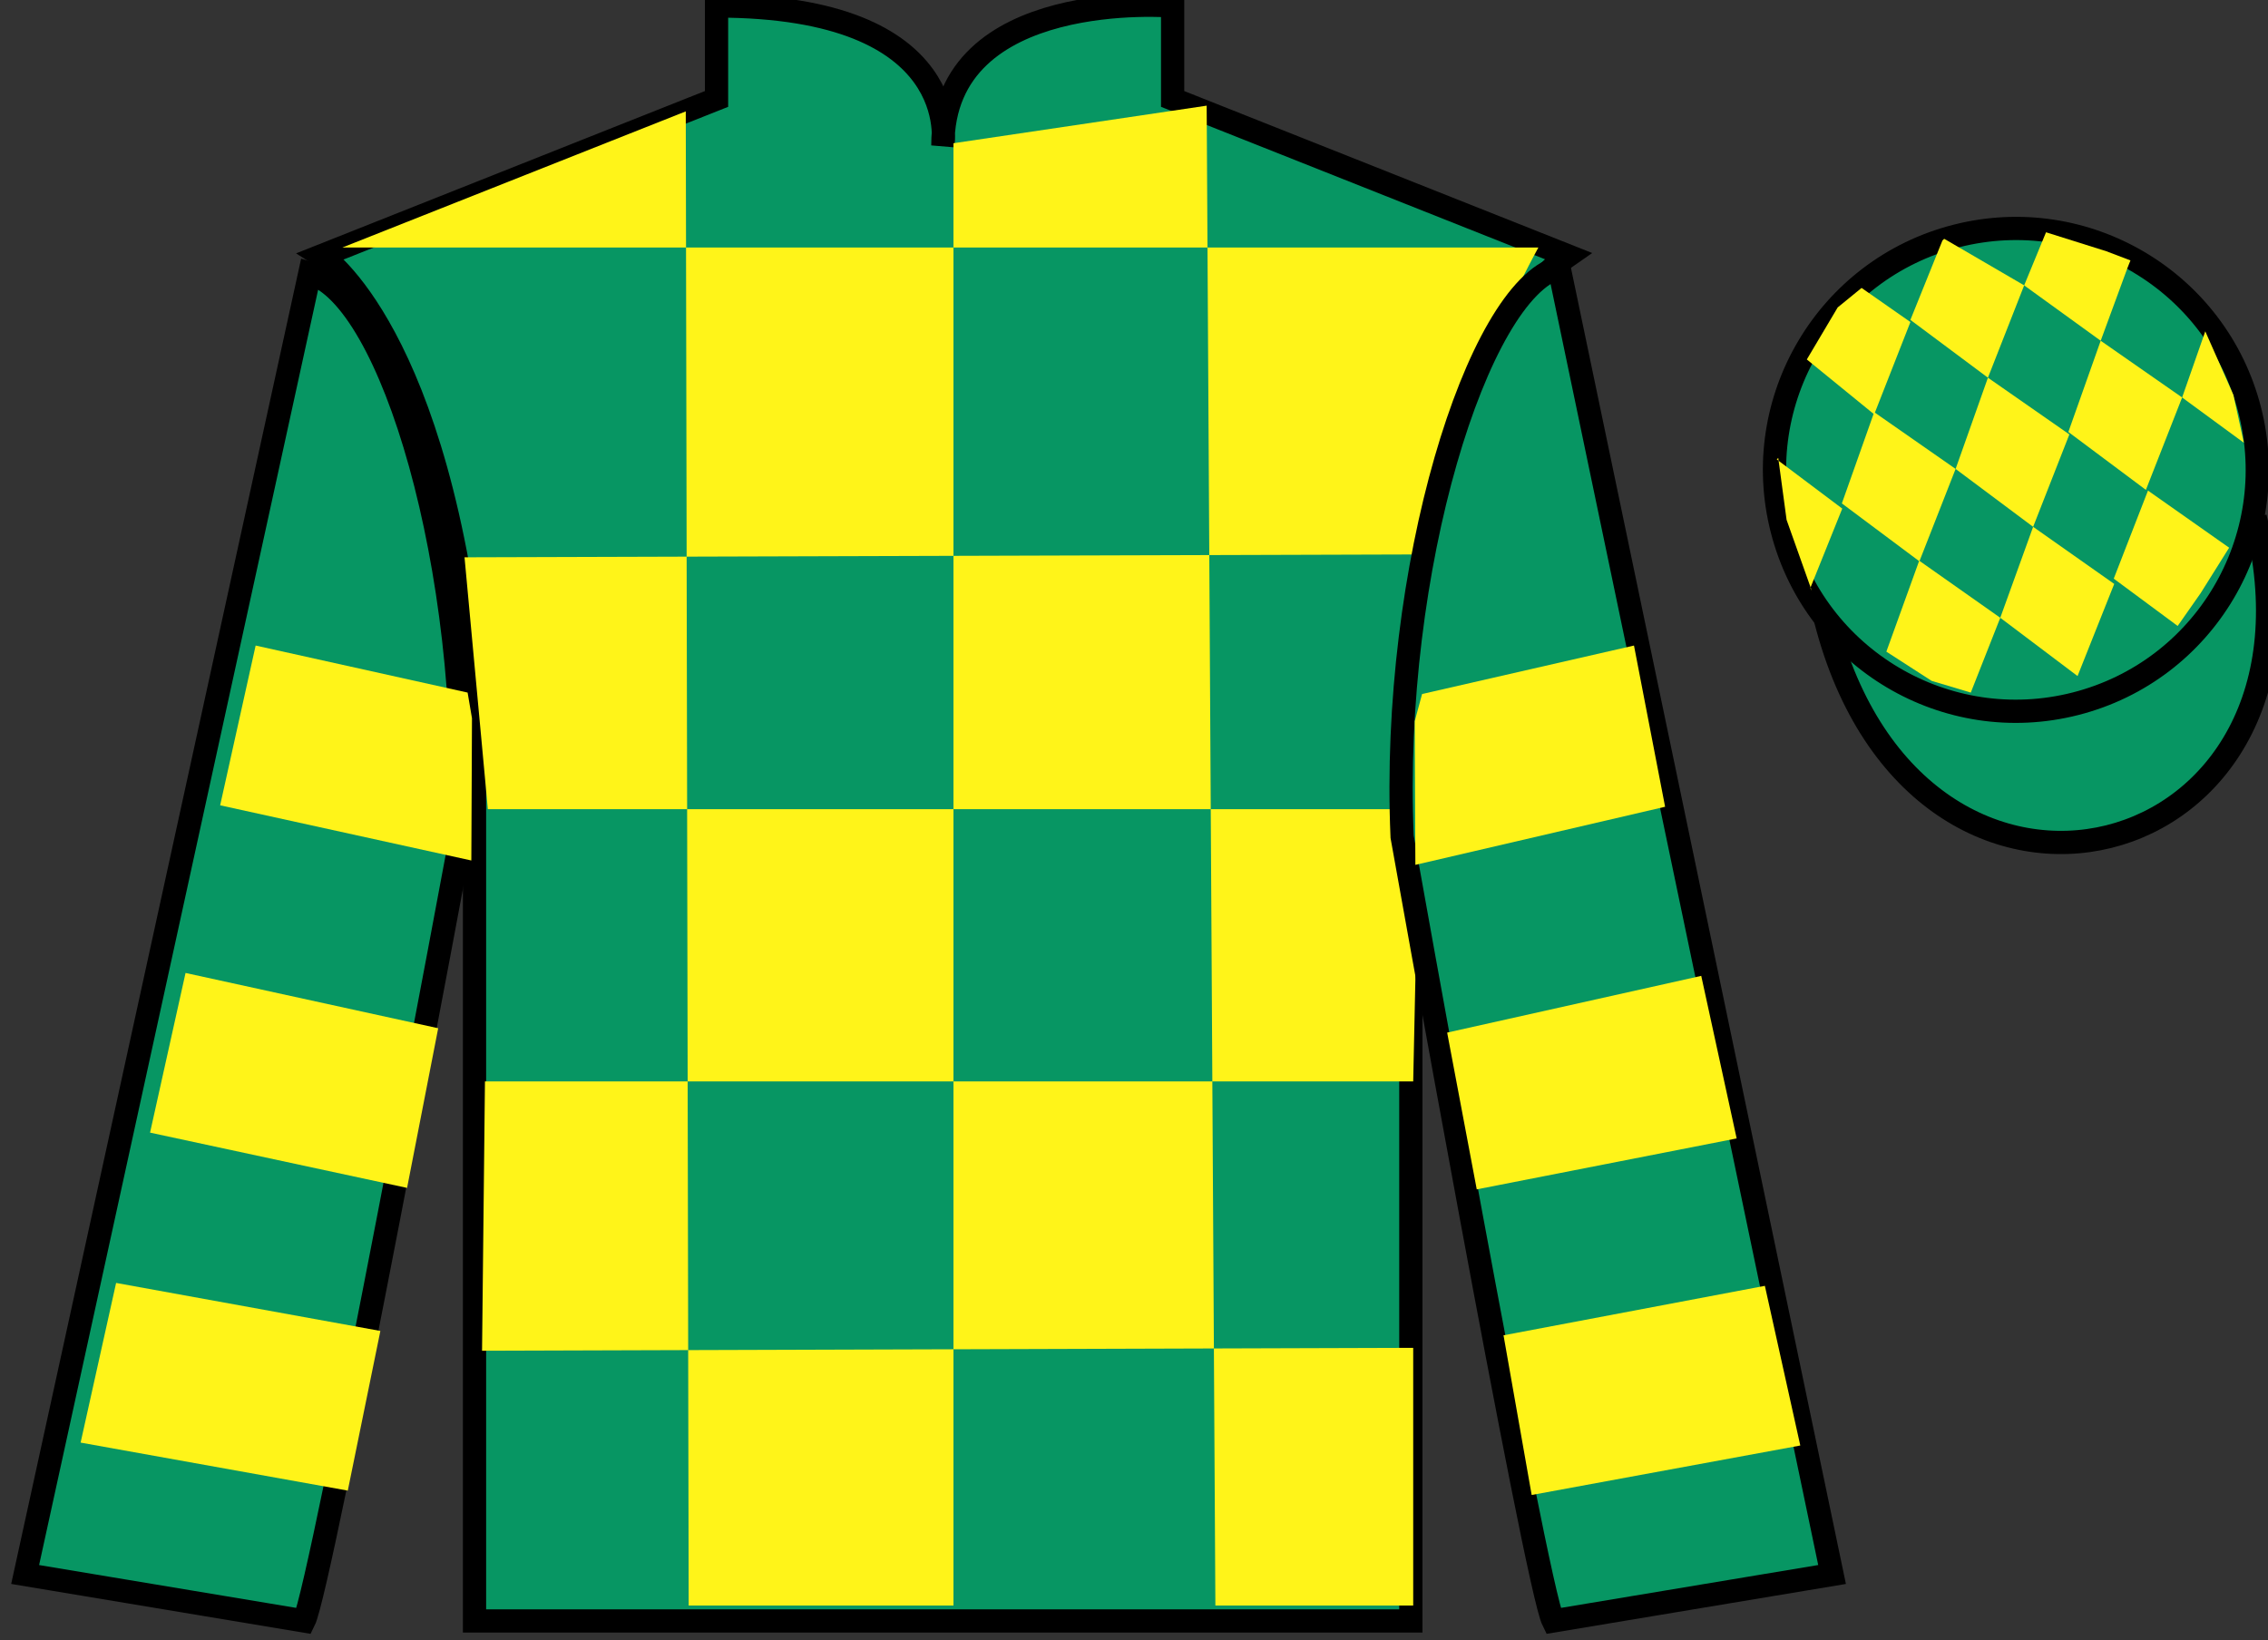 <?xml version="1.0" encoding="UTF-8"?>
<svg xmlns="http://www.w3.org/2000/svg" xmlns:xlink="http://www.w3.org/1999/xlink" width="97.59pt" height="70.59pt" viewBox="0 0 97.59 70.59" version="1.1">
<rect x="0" y="0" width="97.59" height="70.59" fill="#333333" stroke="none"/>
<g id="surface0">
<path style=" stroke:none;fill-rule:nonzero;fill:rgb(3.105%,58.819%,38.753%);fill-opacity:1;" d="M 13.832 11.008 C 13.832 11.008 18.918 14.258 20.418 29.59 C 20.418 29.59 20.418 44.59 20.418 69.758 L 60.707 69.758 L 60.707 29.422 C 60.707 29.422 62.5 14.422 67.457 11.008 L 50.457 4.258 L 50.457 0.258 C 50.457 0.258 40.57 -0.578 40.57 6.258 C 40.57 6.258 41.582 0.258 30.832 0.258 L 30.832 4.258 L 13.832 11.008 "/>
<path style="fill:none;stroke-width:10;stroke-linecap:butt;stroke-linejoin:miter;stroke:rgb(0%,0%,0%);stroke-opacity:1;stroke-miterlimit:4;" d="M 138.32 595.822 C 138.32 595.822 189.18 563.322 204.18 410.002 C 204.18 410.002 204.18 260.002 204.18 8.322 L 607.07 8.322 L 607.07 411.681 C 607.07 411.681 625 561.681 674.57 595.822 L 504.57 663.322 L 504.57 703.322 C 504.57 703.322 405.703 711.681 405.703 643.322 C 405.703 643.322 415.82 703.322 308.32 703.322 L 308.32 663.322 L 138.32 595.822 Z M 138.32 595.822 " transform="matrix(0.1,0,0,-0.1,0,70.59)"/>
<path style=" stroke:none;fill-rule:nonzero;fill:rgb(100%,95.41%,10.001%);fill-opacity:1;" d="M 29.508 4.793 L 29.633 69.094 L 41.027 69.094 L 41.027 6.164 L 51.922 4.547 L 52.297 69.094 L 60.809 69.094 L 60.809 58.004 L 20.742 58.129 L 20.867 46.539 L 60.809 46.539 L 61.059 34.824 L 20.992 34.824 L 19.988 23.984 L 61.562 23.859 C 61.812 18.562 66.195 10.652 66.195 10.652 L 14.73 10.652 L 29.508 4.793 "/>
<path style=" stroke:none;fill-rule:nonzero;fill:rgb(3.105%,58.819%,38.753%);fill-opacity:1;" d="M 13.082 69.758 C 13.832 68.258 19.832 36.008 19.832 36.008 C 20.332 24.508 16.832 12.758 13.332 11.758 L 1.082 67.758 L 13.082 69.758 "/>
<path style="fill:none;stroke-width:10;stroke-linecap:butt;stroke-linejoin:miter;stroke:rgb(0%,0%,0%);stroke-opacity:1;stroke-miterlimit:4;" d="M 130.82 8.322 C 138.32 23.322 198.32 345.822 198.32 345.822 C 203.32 460.822 168.32 578.322 133.32 588.322 L 10.82 28.322 L 130.82 8.322 Z M 130.82 8.322 " transform="matrix(0.1,0,0,-0.1,0,70.59)"/>
<path style=" stroke:none;fill-rule:nonzero;fill:rgb(3.105%,58.819%,38.753%);fill-opacity:1;" d="M 78.832 67.758 L 67.082 11.508 C 63.582 12.508 59.832 24.508 60.332 36.008 C 60.332 36.008 66.082 68.258 66.832 69.758 L 78.832 67.758 "/>
<path style="fill:none;stroke-width:10;stroke-linecap:butt;stroke-linejoin:miter;stroke:rgb(0%,0%,0%);stroke-opacity:1;stroke-miterlimit:4;" d="M 788.32 28.322 L 670.82 590.822 C 635.82 580.822 598.32 460.822 603.32 345.822 C 603.32 345.822 660.82 23.322 668.32 8.322 L 788.32 28.322 Z M 788.32 28.322 " transform="matrix(0.1,0,0,-0.1,0,70.59)"/>
<path style="fill-rule:nonzero;fill:rgb(3.105%,58.819%,38.753%);fill-opacity:1;stroke-width:10;stroke-linecap:butt;stroke-linejoin:miter;stroke:rgb(0%,0%,0%);stroke-opacity:1;stroke-miterlimit:4;" d="M 785.508 439.259 C 825.234 283.595 1009.18 331.212 970.391 483.205 " transform="matrix(0.1,0,0,-0.1,0,70.59)"/>
<path style=" stroke:none;fill-rule:nonzero;fill:rgb(100%,95.41%,10.001%);fill-opacity:1;" d="M 17.516 51.121 L 18.855 44.25 L 7.984 41.871 L 6.457 48.742 L 17.516 51.121 "/>
<path style=" stroke:none;fill-rule:nonzero;fill:rgb(100%,95.41%,10.001%);fill-opacity:1;" d="M 14.965 64.148 L 16.367 57.277 L 4.996 55.211 L 3.469 62.082 L 14.965 64.148 "/>
<path style=" stroke:none;fill-rule:nonzero;fill:rgb(100%,95.41%,10.001%);fill-opacity:1;" d="M 20.281 37.031 L 20.309 30.91 L 20.121 29.805 L 11 27.781 L 9.473 34.656 L 20.281 37.031 "/>
<path style=" stroke:none;fill-rule:nonzero;fill:rgb(100%,95.41%,10.001%);fill-opacity:1;" d="M 63.543 51.184 L 62.27 44.438 L 73.203 41.996 L 74.727 48.992 L 63.543 51.184 "/>
<path style=" stroke:none;fill-rule:nonzero;fill:rgb(100%,95.41%,10.001%);fill-opacity:1;" d="M 65.906 64.336 L 64.695 57.465 L 75.941 55.336 L 77.465 62.207 L 65.906 64.336 "/>
<path style=" stroke:none;fill-rule:nonzero;fill:rgb(100%,95.41%,10.001%);fill-opacity:1;" d="M 60.902 37.219 L 60.875 31.035 L 61.191 29.867 L 70.309 27.781 L 71.648 34.719 L 60.902 37.219 "/>
<path style=" stroke:none;fill-rule:nonzero;fill:rgb(3.105%,58.819%,38.753%);fill-opacity:1;" d="M 89.309 30.285 C 94.867 28.867 98.223 23.211 96.805 17.652 C 95.387 12.094 89.734 8.738 84.176 10.156 C 78.617 11.574 75.262 17.23 76.68 22.789 C 78.098 28.348 83.754 31.703 89.309 30.285 "/>
<path style="fill:none;stroke-width:10;stroke-linecap:butt;stroke-linejoin:miter;stroke:rgb(0%,0%,0%);stroke-opacity:1;stroke-miterlimit:4;" d="M 893.086 403.048 C 948.672 417.228 982.227 473.791 968.047 529.377 C 953.867 584.962 897.344 618.517 841.758 604.337 C 786.172 590.158 752.617 533.595 766.797 478.009 C 780.977 422.423 837.539 388.869 893.086 403.048 Z M 893.086 403.048 " transform="matrix(0.1,0,0,-0.1,0,70.59)"/>
<path style=" stroke:none;fill-rule:nonzero;fill:rgb(100%,95.41%,10.001%);fill-opacity:1;" d="M 80.102 12.391 L 79.074 13.23 L 77.746 15.469 L 80.645 17.832 L 82.203 13.859 L 80.102 12.391 "/>
<path style=" stroke:none;fill-rule:nonzero;fill:rgb(100%,95.41%,10.001%);fill-opacity:1;" d="M 83.793 10.355 L 83.656 10.277 L 83.582 10.348 L 82.203 13.766 L 85.539 16.254 L 87.098 12.281 L 83.793 10.355 "/>
<path style=" stroke:none;fill-rule:nonzero;fill:rgb(100%,95.41%,10.001%);fill-opacity:1;" d="M 90.633 10.812 L 88.039 9.996 L 87.098 12.281 L 90.391 14.664 L 91.547 11.52 L 91.672 11.207 L 90.633 10.812 "/>
<path style=" stroke:none;fill-rule:nonzero;fill:rgb(100%,95.41%,10.001%);fill-opacity:1;" d="M 80.645 17.738 L 79.254 21.664 L 82.59 24.156 L 84.148 20.18 L 80.645 17.738 "/>
<path style=" stroke:none;fill-rule:nonzero;fill:rgb(100%,95.41%,10.001%);fill-opacity:1;" d="M 85.539 16.254 L 84.148 20.18 L 87.484 22.672 L 89.043 18.695 L 85.539 16.254 "/>
<path style=" stroke:none;fill-rule:nonzero;fill:rgb(100%,95.41%,10.001%);fill-opacity:1;" d="M 90.391 14.664 L 89 18.59 L 92.336 21.082 L 93.895 17.105 L 90.391 14.664 "/>
<path style=" stroke:none;fill-rule:nonzero;fill:rgb(100%,95.41%,10.001%);fill-opacity:1;" d="M 82.582 24.129 L 81.168 28.043 L 83.117 29.301 L 84.801 29.805 L 84.801 29.805 L 86.07 26.586 L 82.582 24.129 "/>
<path style=" stroke:none;fill-rule:nonzero;fill:rgb(100%,95.41%,10.001%);fill-opacity:1;" d="M 87.484 22.672 L 86.07 26.586 L 89.395 29.094 L 90.973 25.129 L 87.484 22.672 "/>
<path style=" stroke:none;fill-rule:nonzero;fill:rgb(100%,95.41%,10.001%);fill-opacity:1;" d="M 92.426 21.113 L 90.953 24.902 L 93.703 26.938 L 93.703 26.938 L 94.691 25.527 L 95.918 23.57 L 92.426 21.113 "/>
<path style=" stroke:none;fill-rule:nonzero;fill:rgb(100%,95.41%,10.001%);fill-opacity:1;" d="M 76.453 19.77 L 76.516 19.707 L 76.875 22.371 L 77.961 25.426 L 77.898 25.301 L 79.27 21.887 L 76.453 19.77 "/>
<path style=" stroke:none;fill-rule:nonzero;fill:rgb(100%,95.41%,10.001%);fill-opacity:1;" d="M 94.891 14.258 L 94.891 14.258 L 93.895 17.105 L 96.551 19.055 L 96.551 19.055 L 96.102 16.996 L 94.891 14.258 "/>
</g>
</svg>

